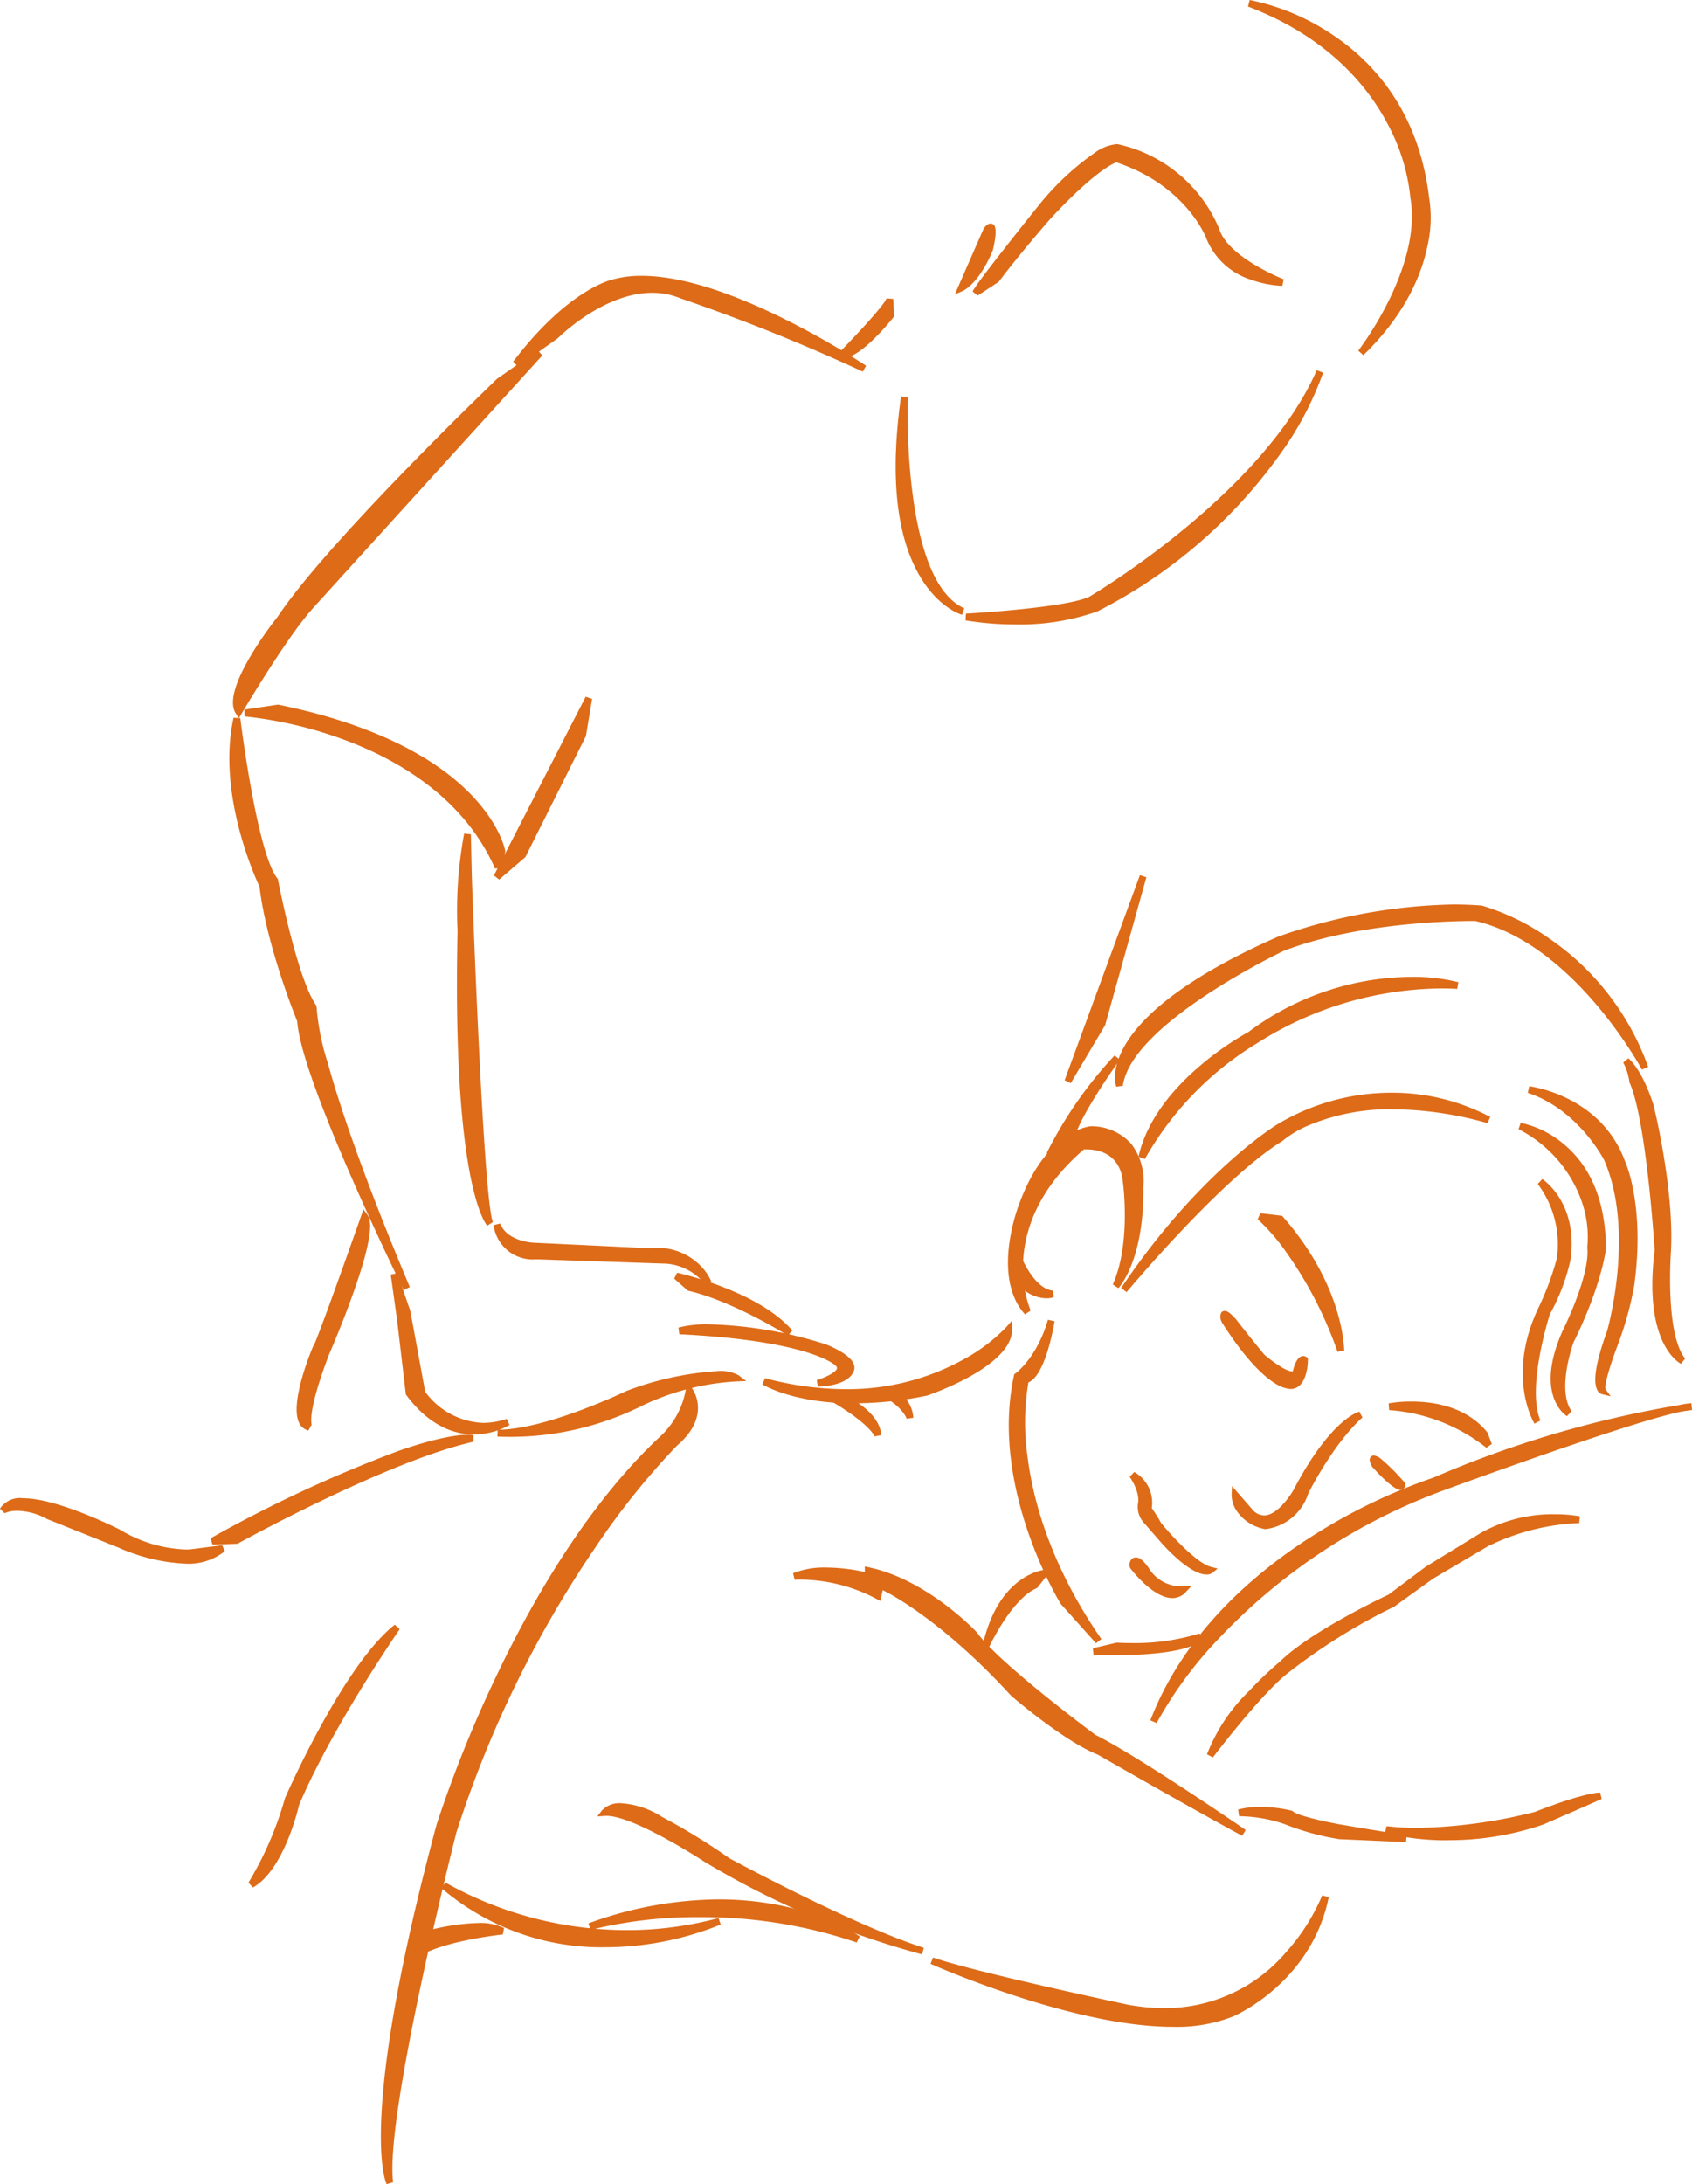 <?xml version="1.0" encoding="UTF-8"?>
<svg xmlns="http://www.w3.org/2000/svg" xmlns:xlink="http://www.w3.org/1999/xlink" width="184.466" height="238.047" viewBox="0 0 184.466 238.047">
  <defs>
    <clipPath id="a">
      <rect width="184.466" height="238.047" fill="#dd6b18"></rect>
    </clipPath>
  </defs>
  <g transform="translate(0 0.002)">
    <g transform="translate(0 -0.002)" clip-path="url(#a)">
      <path d="M744.194,38.215c.071-.09,7.033-9.129,5.669-16.73l0-.023v-.024a21.353,21.353,0,0,0-2.481-7.95c-2.1-3.987-6.439-9.44-15.211-12.775L732.356,0a25.062,25.062,0,0,1,8.935,3.721c4.2,2.765,9.448,8.085,10.614,17.738a13.818,13.818,0,0,1-.166,5.35c-.6,2.924-2.294,7.362-6.994,11.9Z" transform="translate(-596.111 0.002)" fill="#dd6b18"></path>
      <path d="M732.877,1.974s17.025,2.72,19.241,21.155c0,0,1.914,8.26-7.051,16.924,0,0,7.152-9.167,5.742-17.025,0,0-.705-14.506-17.931-21.054" transform="translate(-596.69 -1.607)" fill="#dd6b18"></path>
      <path d="M570.641,100.588c.411-.924,6.5-8.507,7.193-9.369a29.39,29.39,0,0,1,6.082-5.721,4.915,4.915,0,0,1,2.425-.967.677.677,0,0,1,.086,0l.04.007a15.591,15.591,0,0,1,11.047,9.208c.948,3.128,6.975,5.492,7.036,5.516l-.138.718a11.494,11.494,0,0,1-3.423-.672,7.746,7.746,0,0,1-4.9-4.58c-.021-.056-2.222-5.72-9.779-8.212-.387.137-2.442,1.043-7.138,6.092-.027.03-3.353,3.818-5.653,6.884l-.039.052-2.3,1.5Z" transform="translate(-464.602 -68.823)" fill="#dd6b18"></path>
      <path d="M572.467,102.367c.4-.907,7.143-9.287,7.143-9.287,5.816-6.831,8.261-6.548,8.261-6.548A15.076,15.076,0,0,1,598.649,95.5c1.008,3.324,7.253,5.742,7.253,5.742s-6.145-.064-7.976-5.009c0,0-2.2-5.907-10.119-8.471,0,0-1.924.321-7.418,6.227,0,0-3.343,3.8-5.678,6.915Z" transform="translate(-466.089 -70.45)" fill="#dd6b18"></path>
      <path d="M563.371,131.657l.029-.037c.274-.35.49-.5.723-.5a.484.484,0,0,1,.385.189c.253.32.209,1.223-.133,2.684l-.007.03-.012.028c-1.506,3.624-3.194,4.381-3.265,4.412l-.864.37Z" transform="translate(-456.124 -106.755)" fill="#dd6b18"></path>
      <path d="M566.836,133.476l-2.747,6.273s1.6-.687,3.068-4.213c0,0,.824-3.526-.32-2.06" transform="translate(-459.267 -108.383)" fill="#dd6b18"></path>
      <path d="M571.869,244.868a33.568,33.568,0,0,1-5.389-.442l.04-.738c.11-.006,10.964-.613,13.475-1.854.532-.314,18.905-11.265,24.77-24.669l.7.258a35.689,35.689,0,0,1-4.883,9.154,55.118,55.118,0,0,1-19.716,16.863l-.015.008-.016.007a25.507,25.507,0,0,1-8.96,1.414" transform="translate(-461.214 -176.81)" fill="#dd6b18"></path>
      <path d="M605.367,217.967s-4.745,15.53-24.415,25.8c0,0-5.694,2.329-14.149.949,0,0,11.044-.6,13.632-1.9,0,0,18.894-11.043,24.933-24.847" transform="translate(-461.477 -177.463)" fill="#dd6b18"></path>
      <path d="M532.716,256.336c-.1-.028-2.495-.725-4.511-4.059-2.65-4.383-3.371-11.021-2.142-19.731l.74.066c-.008.2-.686,19.973,6.164,23.026Z" transform="translate(-427.835 -189.333)" fill="#dd6b18"></path>
      <path d="M528.089,232.824s-.777,20.188,6.384,23.38c0,0-9.318-2.589-6.384-23.38" transform="translate(-429.492 -189.559)" fill="#dd6b18"></path>
      <path d="M490.528,181.52a1.407,1.407,0,0,1-.15-.008l-.766-.081.54-.549c2.427-2.472,5.007-5.345,5.122-5.873l.735.054.1,1.912-.087.11c-.359.454-3.567,4.436-5.5,4.436" transform="translate(-398.631 -142.488)" fill="#dd6b18"></path>
      <path d="M499.164,175.4l.093,1.772s-3.543,4.475-5.315,4.289c0,0,5.035-5.128,5.221-6.06" transform="translate(-402.156 -142.808)" fill="#dd6b18"></path>
      <path d="M339.174,172.194a205.674,205.674,0,0,0-19.788-7.958l-.014,0-.014-.006a8.06,8.06,0,0,0-3.152-.628c-5.337,0-10.238,4.9-10.287,4.953l-.023.023-4.328,3.062-.511-.528c5.8-7.663,10.467-8.871,10.8-8.948a11.64,11.64,0,0,1,3.205-.413c4.118,0,9.492,1.652,15.973,4.909a87.48,87.48,0,0,1,8.5,4.893Z" transform="translate(-245.112 -131.69)" fill="#dd6b18"></path>
      <path d="M340.629,173.486s-17.94-12.065-27.382-9.337c0,0-4.721,1.049-10.6,8.813l4.3-3.042s7.135-7.239,13.849-4.407a204.088,204.088,0,0,1,19.828,7.974" transform="translate(-246.411 -133.319)" fill="#dd6b18"></path>
      <path d="M137.006,245.083c-1.694-2.541,3.856-9.694,4.545-10.564,5.57-8.347,23.74-25.755,23.923-25.93l.021-.02,4.426-3.085.488.555L145.462,233.52c-2.876,3.137-7.777,11.461-7.826,11.545l-.3.512Z" transform="translate(-111.287 -167.3)" fill="#dd6b18"></path>
      <path d="M171.723,207.125l-4.4,3.068s-18.277,17.476-23.879,25.88c0,0-6.137,7.737-4.536,10.139,0,0,4.936-8.405,7.871-11.607Z" transform="translate(-112.877 -168.636)" fill="#dd6b18"></path>
      <path d="M170.7,431.151c-3.394-7.738-10.628-11.835-16.1-13.909a45.266,45.266,0,0,0-11.2-2.678l-.026-.738,3.666-.543.064.013c6.441,1.3,15.278,4.028,20.8,9.608,3.344,3.378,3.882,6.181,3.9,6.3l.014.075-.417,1.808Z" transform="translate(-116.728 -336.484)" fill="#dd6b18"></path>
      <path d="M143.663,415.845s20.944,1.6,27.615,16.809l.4-1.734s-2-11.073-24.413-15.609Z" transform="translate(-116.967 -338.136)" fill="#dd6b18"></path>
      <path d="M289.772,428.131l10.006-19.477.7.231-.677,4.058-6.6,13.191-2.859,2.45Z" transform="translate(-235.925 -332.716)" fill="#dd6b18"></path>
      <path d="M301.556,409.568,291.55,429.045l2.8-2.4,6.537-13.074Z" transform="translate(-237.373 -333.46)" fill="#dd6b18"></path>
      <path d="M153.581,483.36c-.456-.928-11.14-22.736-11.6-29.28-.3-.74-3.364-8.385-4.11-14.679-.424-.893-4.663-10.136-2.827-18.4l.732.036c.018.146,1.812,14.66,4.033,17.457l.057.071.017.09c.02.106,2.065,10.663,4.137,13.647l.07.1,0,.123a26.68,26.68,0,0,0,1.226,6.1c1.144,4.165,3.624,11.784,8.942,24.425Z" transform="translate(-109.579 -342.769)" fill="#dd6b18"></path>
      <path d="M137.06,421.436s1.8,14.732,4.111,17.643c0,0,2.056,10.706,4.2,13.789,0,0-.19,5.988,10.2,30.681,0,0-11.171-22.734-11.563-29.2,0,0-3.344-8.075-4.116-14.7,0,0-4.71-9.735-2.826-18.214" transform="translate(-111.229 -343.123)" fill="#dd6b18"></path>
      <path d="M271.391,531.653c-.157-.17-3.838-4.476-3.236-32.121a45.934,45.934,0,0,1,.719-10.616l.733.079.1,4.452c.419,12.186,1.439,35.778,2.3,37.808Z" transform="translate(-218.271 -398.063)" fill="#dd6b18"></path>
      <path d="M270.863,489.389l.1,4.452s1.214,35.314,2.327,37.945c0,0-3.744-4.047-3.137-31.874,0,0-.3-6.374.708-10.523" transform="translate(-219.899 -398.448)" fill="#dd6b18"></path>
      <path d="M175.317,733.392a1.494,1.494,0,0,1-1-.811c-1.062-2.1,1.2-7.624,1.466-8.247l.065-.155.036-.012c.5-1,3.345-8.943,5.2-14.217l.235-.667.416.572c.436.6.752,2.139-1.526,8.558-1.228,3.461-2.651,6.722-2.666,6.755-2.441,6.43-1.868,7.6-1.842,7.646a.232.232,0,0,0-.036-.045Z" transform="translate(-141.695 -577.48)" fill="#dd6b18"></path>
      <path d="M183.058,713.537s-5.042,14.315-5.312,14.405c0,0-3.332,7.922-.721,8.553,0,0-.9-.9,1.8-8.013,0,0,5.672-12.964,4.231-14.945" transform="translate(-143.316 -580.944)" fill="#dd6b18"></path>
      <path d="M238.314,764.274c-3.457,0-5.9-2.323-7.349-4.272l-.059-.08-.947-8.044-.7-5.016.72-.172,1.411,4.115,1.626,8.828a8.226,8.226,0,0,0,6.307,3.386,8.134,8.134,0,0,0,2.571-.437l.316.667a7.842,7.842,0,0,1-3.9,1.025" transform="translate(-186.658 -607.937)" fill="#dd6b18"></path>
      <path d="M231.242,747.34l1.4,4.089,1.636,8.88s3.388,5.141,9.347,3.154c0,0-5.725,3.622-10.749-3.154l-.935-7.945Z" transform="translate(-188.272 -608.465)" fill="#dd6b18"></path>
      <path d="M312.719,724.366a5.959,5.959,0,0,0-4.357-2.331c-.07,0-.112,0-.119,0l-.022,0-13.8-.467c-.067,0-.132,0-.2,0a4.3,4.3,0,0,1-4.611-3.726l.715-.175c.828,2.072,3.831,2.1,3.861,2.1l12.259.583c.283-.025.564-.038.836-.038a6.623,6.623,0,0,1,4.753,1.819,5.818,5.818,0,0,1,1.308,1.844Z" transform="translate(-235.796 -584.313)" fill="#dd6b18"></path>
      <path d="M291.6,718.417s.35,3.505,4.439,3.388l13.787.467s2.453-.233,4.79,2.454c0,0-1.519-3.856-6.543-3.389l-12.268-.584s-3.272,0-4.206-2.337" transform="translate(-237.416 -584.917)" fill="#dd6b18"></path>
      <path d="M293.111,811.361c-.795,0-1.254-.032-1.273-.034l.027-.742c5.279,0,13.942-4.178,14.029-4.22l.02-.01.022-.007a33.49,33.49,0,0,1,9.842-2.149,4.093,4.093,0,0,1,2.357.452l.822.624-1.032.043a27.237,27.237,0,0,0-10.607,2.793,32.185,32.185,0,0,1-14.207,3.25Z" transform="translate(-237.607 -654.758)" fill="#dd6b18"></path>
      <path d="M291.983,812.584a32,32,0,0,0,15.276-3.173,27.371,27.371,0,0,1,10.769-2.838s-2.087-1.586-11.854,1.753c0,0-8.765,4.258-14.191,4.258" transform="translate(-237.725 -656.385)" fill="#dd6b18"></path>
      <path d="M407.938,753.331c-.059-.037-5.933-3.737-10.821-4.877l-.091-.021-1.489-1.314.326-.642a38.135,38.135,0,0,1,4.853,1.508c3.547,1.365,6.139,2.977,7.7,4.789Z" transform="translate(-322.036 -607.763)" fill="#dd6b18"></path>
      <path d="M396.86,748.43s8.681,1.92,12.354,6.177c0,0-5.927-3.757-10.935-4.925Z" transform="translate(-323.114 -609.353)" fill="#dd6b18"></path>
      <path d="M413.14,782.857c.821-.24,2.089-.809,2.2-1.267.009-.037.033-.134-.148-.31l-.017-.018c-.022-.023-2.747-2.7-17.018-3.4l-.1-.724a12.18,12.18,0,0,1,3.423-.354,45.511,45.511,0,0,1,12.568,2.154l.027.009c.549.208,3.28,1.311,3.17,2.623-.008.177-.2,1.845-3.99,2.011Z" transform="translate(-324.093 -632.442)" fill="#dd6b18"></path>
      <path d="M398.684,779.124s4.56-1.487,15.771,1.8c0,0,3.023,1.145,2.931,2.244,0,0-.073,1.515-3.636,1.671,0,0,3.444-1,2.21-2.2,0,0-2.524-2.8-17.276-3.517" transform="translate(-324.599 -634.07)" fill="#dd6b18"></path>
      <path d="M123.605,852.778a145.9,145.9,0,0,1,20.529-9.538c4.375-1.516,6.605-1.743,7.545-1.743a2.862,2.862,0,0,1,.57.041l0,.725c-9.445,2.133-25.484,10.987-25.645,11.077l-.078.043-2.733.093Z" transform="translate(-100.636 -685.126)" fill="#dd6b18"></path>
      <path d="M152.946,843.53s-5.485-1.211-28.387,11.2l2.644-.089s16.137-8.945,25.743-11.114" transform="translate(-101.413 -686.755)" fill="#dd6b18"></path>
      <path d="M20.226,885.886a20.175,20.175,0,0,1-7.341-1.763l-7.756-3.1-.017-.009a6.907,6.907,0,0,0-3.183-.885A3.348,3.348,0,0,0,.5,880.39l-.5-.505a2.617,2.617,0,0,1,2.523-1.127c3.746,0,10.252,3.271,10.528,3.411l.018.01a14.8,14.8,0,0,0,7.225,2.164c.281,0,.437-.015.438-.015l3.486-.447.291.649a6.339,6.339,0,0,1-4.284,1.357Z" transform="translate(0 -715.463)" fill="#dd6b18"></path>
      <path d="M25.7,885.876l-3.5.448a14.266,14.266,0,0,1-7.888-2.2S3.424,878.615,1.758,881.69c0,0,1.859-1.007,4.958.62l7.747,3.1s7.671,3.566,11.235.468" transform="translate(-1.431 -717.091)" fill="#dd6b18"></path>
      <path d="M145.75,981.018a37.293,37.293,0,0,0,3.973-9.166l.007-.031.013-.029c.015-.036,1.578-3.618,3.815-7.707,3.015-5.514,5.755-9.279,8.145-11.19l.537.5c-.073.1-7.32,10.556-10.976,19.172-.136.59-1.7,7.1-5.016,8.969Z" transform="translate(-118.666 -775.823)" fill="#dd6b18"></path>
      <path d="M163.317,954.458s-7.316,10.511-11.026,19.27c0,0-1.546,6.9-4.843,8.759a37.39,37.39,0,0,0,4.019-9.274s6.183-14.221,11.851-18.755" transform="translate(-120.049 -777.096)" fill="#dd6b18"></path>
      <path d="M224.088,898.235c-.134-.274-3.178-7.089,5.444-39.181a134.958,134.958,0,0,1,6.255-15.643c6.8-14.443,13.619-22.476,18.137-26.672l.015-.014.016-.012a9.162,9.162,0,0,0,2.754-5.093l.174-.754.48.606c.023.029,2.28,2.977-1.649,6.3a81.954,81.954,0,0,0-8.764,10.912A120.154,120.154,0,0,0,231.695,859.9c-.183.718-7.843,30.935-6.9,38.128Z" transform="translate(-181.935 -660.188)" fill="#dd6b18"></path>
      <path d="M258.738,815.372s2.106,2.662-1.608,5.79c0,0-15.44,15.119-24.125,42.3,0,0-7.881,30.881-6.915,38.279,0,0-3.216-6.594,5.468-38.922,0,0,8.524-27.5,24.286-42.138a9.375,9.375,0,0,0,2.895-5.307" transform="translate(-183.602 -663.856)" fill="#dd6b18"></path>
      <path d="M246,1128.8l.2-.058a23.506,23.506,0,0,1,5.6-.864,6.015,6.015,0,0,1,2.825.55l-.14.7c-.054.005-5.424.563-8.5,2.035l-.74.354Z" transform="translate(-199.668 -918.292)" fill="#dd6b18"></path>
      <path d="M248.839,1130.73s5.726-1.656,8.141-.345c0,0-5.451.551-8.624,2.069Z" transform="translate(-202.205 -919.92)" fill="#dd6b18"></path>
      <path d="M276.8,1111.224a26.818,26.818,0,0,1-17.854-6.452l.439-.6a40.568,40.568,0,0,0,19.8,5.187,38.433,38.433,0,0,0,9.968-1.314l.251.7a33.663,33.663,0,0,1-12.606,2.479" transform="translate(-210.825 -898.992)" fill="#dd6b18"></path>
      <path d="M260.238,1105.864a40.575,40.575,0,0,0,30.066,3.918s-16.556,7.566-30.066-3.918" transform="translate(-211.879 -900.367)" fill="#dd6b18"></path>
      <path d="M374.482,1118.721a52.326,52.326,0,0,0-16.986-2.759,48.553,48.553,0,0,0-12.025,1.385l-.228-.707a42.1,42.1,0,0,1,14.182-2.614c9.694,0,15.166,3.877,15.394,4.042Z" transform="translate(-281.089 -907.012)" fill="#dd6b18"></path>
      <path d="M375.152,1120s-10.963-7.929-29.233-1.379A53.462,53.462,0,0,1,375.152,1120" transform="translate(-281.639 -908.641)" fill="#dd6b18"></path>
      <path d="M385.845,1074.1a92.988,92.988,0,0,1-23.739-10.108c-.09-.059-7.621-4.988-10.667-4.988q-.086,0-.167.006l-.823.059.5-.655a2.628,2.628,0,0,1,2.114-.785,9.267,9.267,0,0,1,4.383,1.454,69.67,69.67,0,0,1,7.4,4.54c.583.315,13.581,7.329,21.2,9.761Z" transform="translate(-285.327 -861.092)" fill="#dd6b18"></path>
      <path d="M354.734,1060.265s1.422-1.86,6.017.766a68.718,68.718,0,0,1,7.384,4.534s13.4,7.283,21.282,9.8a91.675,91.675,0,0,1-23.632-10.066s-7.987-5.252-11.05-5.033" transform="translate(-288.816 -862.721)" fill="#dd6b18"></path>
      <path d="M572.363,1125.98c-11.033,0-26.264-6.8-26.416-6.865l.276-.689c4.414,1.558,21.037,5.1,21.2,5.135a21.8,21.8,0,0,0,3.965.379,17.294,17.294,0,0,0,13.361-6.141,22.165,22.165,0,0,0,3.9-6.149l.712.206c-1.931,9.39-10.367,12.971-10.452,13.006a16.839,16.839,0,0,1-6.545,1.119Z" transform="translate(-444.497 -905.078)" fill="#dd6b18"></path>
      <path d="M589.664,1112.353s-5.676,15.114-21.647,12.144c0,0-16.763-3.564-21.25-5.148,0,0,22.438,10.1,32.668,5.742a18.519,18.519,0,0,0,10.23-12.737" transform="translate(-445.164 -905.65)" fill="#dd6b18"></path>
      <path d="M514.237,948.131c-4.789-2.565-15.156-8.508-15.727-8.836-3.644-1.435-9.22-6.218-9.456-6.421l-.017-.015-.015-.017c-6.081-6.669-11.558-10.3-13.97-11.482l-.272,1.181-.431-.237a17.887,17.887,0,0,0-8.3-2.094c-.381,0-.6.016-.6.016l-.174-.712a9.233,9.233,0,0,1,3.609-.62,20.241,20.241,0,0,1,4.214.49v-.606l.448.095c6.321,1.335,11.559,6.861,11.779,7.1l.017.018.014.02c2.354,3.279,12.3,10.691,12.893,11.129,4.5,2.218,15.893,10.027,16.376,10.359Z" transform="translate(-378.814 -748.048)" fill="#dd6b18"></path>
      <path d="M466.061,921.866a18.043,18.043,0,0,1,9.109,2.122l.265-1.149s6.279,2.741,14.5,11.762c0,0,5.748,4.952,9.374,6.367,0,0,10.789,6.191,15.742,8.844,0,0-11.85-8.136-16.36-10.347,0,0-10.525-7.782-13-11.231,0,0-5.306-5.66-11.585-6.987v.619s-4.952-1.326-8.048,0" transform="translate(-379.455 -750.056)" fill="#dd6b18"></path>
      <path d="M624.605,535.657l8.209-22.352.707.228-4.495,16.11-3.752,6.331Z" transform="translate(-508.538 -417.92)" fill="#dd6b18"></path>
      <path d="M634.691,514l-8.209,22.352,3.727-6.289Z" transform="translate(-510.067 -418.482)" fill="#dd6b18"></path>
      <path d="M457.33,783.527c-6.655,0-9.931-1.991-10.067-2.076l.292-.675a34.351,34.351,0,0,0,8.784,1.2,26.117,26.117,0,0,0,13.093-3.371,18.865,18.865,0,0,0,4.411-3.377l.651-.743v.987c0,4.029-8.906,7.08-9.285,7.208l-.022.007-.023,0a39.79,39.79,0,0,1-7.831.83Z" transform="translate(-364.151 -630.57)" fill="#dd6b18"></path>
      <path d="M474.983,779.8s-9.033,10.339-26.663,5.659c0,0,5.768,3.591,17.63,1.2,0,0,9.033-3.047,9.033-6.856" transform="translate(-365.011 -634.896)" fill="#dd6b18"></path>
      <path d="M492.562,822.728c0-.013-.539-1.368-4.708-3.821l.187-.692,1.139,0,.07.03c.155.066,3.8,1.642,4.034,4.336l-.648.125Z" transform="translate(-397.199 -666.167)" fill="#dd6b18"></path>
      <path d="M489.931,820.212s3.591,1.524,3.809,4.027c0,0-.428-1.409-4.871-4.024Z" transform="translate(-398.025 -667.796)" fill="#dd6b18"></path>
      <path d="M518.47,816.977c0-.014-.453-1.448-3.071-2.692l.124-.706.648-.062.056.012a3.634,3.634,0,0,1,2.972,3.341l-.7.1Z" transform="translate(-419.625 -662.345)" fill="#dd6b18"></path>
      <path d="M516.847,815.538s2.643.563,2.678,2.983c0,0-.428-1.578-3.269-2.927Z" transform="translate(-420.323 -663.991)" fill="#dd6b18"></path>
      <path d="M576.643,928.507c1.709-7.518,6.465-8.113,6.667-8.134l.877-.094-1.615,2.053-.085.037c-2.745,1.216-5.121,6.324-5.145,6.376Z" transform="translate(-469.489 -749.268)" fill="#dd6b18"></path>
      <path d="M584.936,922.774s-4.674.5-6.344,7.847c0,0,2.424-5.272,5.332-6.56Z" transform="translate(-471.075 -751.299)" fill="#dd6b18"></path>
      <path d="M819.572,1056.537a26.894,26.894,0,0,1-6.937-.808l.148-.726a29.351,29.351,0,0,0,3.4.186,55.873,55.873,0,0,0,12.785-1.743c5.321-2.092,7.039-2.116,7.11-2.116l.166.7c-.528.264-6.16,2.7-6.4,2.805l-.013.006-.014,0a31.514,31.514,0,0,1-10.245,1.688Z" transform="translate(-661.627 -855.966)" fill="#dd6b18"></path>
      <path d="M836.535,1053.328s-1.661,0-6.993,2.1c0,0-8.916,2.447-16.346,1.573a30.59,30.59,0,0,0,16.958-.874s5.857-2.535,6.381-2.8" transform="translate(-662.084 -857.594)" fill="#dd6b18"></path>
      <path d="M737.454,1063.3l-.014,0a28.007,28.007,0,0,1-5.981-1.652,15.8,15.8,0,0,0-4.932-.85l-.1-.73a9.4,9.4,0,0,1,2.424-.289,14.655,14.655,0,0,1,3.4.414l.088.023.067.062c.489.448,3.411,1.105,5.137,1.415,4.354.749,7.229,1.187,7.258,1.191l-.072.739Z" transform="translate(-591.442 -862.847)" fill="#dd6b18"></path>
      <path d="M745.173,1064.883s-2.857-.434-7.267-1.193c0,0-4.571-.818-5.323-1.506a12.742,12.742,0,0,0-5.635-.125,16.08,16.08,0,0,1,5.072.876,28,28,0,0,0,5.885,1.628Z" transform="translate(-591.863 -864.476)" fill="#dd6b18"></path>
      <path d="M708.134,914.307a19.353,19.353,0,0,1,4.568-6.883,41.164,41.164,0,0,1,3.4-3.24c3.331-3.266,11.152-6.971,11.826-7.287l4.057-3.042L738,890.167a15.966,15.966,0,0,1,8-2.027,15.367,15.367,0,0,1,2.787.226l-.07.736a24.637,24.637,0,0,0-10.013,2.558l-5.913,3.492-4.254,3.063-.026.013a64.35,64.35,0,0,0-11.526,7.194c-2.883,2.218-8.153,9.151-8.206,9.221Z" transform="translate(-576.545 -723.101)" fill="#dd6b18"></path>
      <path d="M750.272,890.358a16.513,16.513,0,0,0-10.524,1.754l-6,3.678-4.074,3.055s-8.374,3.9-11.769,7.243c0,0-6.394,5.262-7.865,9.958,0,0,5.319-7.017,8.261-9.28a63.994,63.994,0,0,1,11.6-7.242l4.244-3.055,5.941-3.509a24.856,24.856,0,0,1,10.185-2.6" transform="translate(-578.099 -724.729)" fill="#dd6b18"></path>
      <path d="M674.922,857.578c3.812-9.931,12.016-16.6,18.228-20.447a62,62,0,0,1,12.659-6.018,115.7,115.7,0,0,1,26.781-7.9,8.824,8.824,0,0,1,1.314-.2l.068.74s-.451.061-1.245.191c-6.141,1.3-26.071,8.656-26.271,8.731a63.97,63.97,0,0,0-23.967,15.879,43.941,43.941,0,0,0-6.885,9.322Z" transform="translate(-549.505 -670.077)" fill="#dd6b18"></path>
      <path d="M735.443,825.011a114.135,114.135,0,0,0-27.981,8.076S684.1,840.3,676.79,859.337c0,0,8.173-16.635,31.057-25.385,0,0,23.653-8.748,27.6-8.941" transform="translate(-551.026 -671.703)" fill="#dd6b18"></path>
      <path d="M643.279,960.446c-1.187,0-2.006-.034-2.014-.034l-.07-.733,2.575-.609.053,0c.519.027,1.044.04,1.559.04h0a23.734,23.734,0,0,0,7.428-1.046l.4.6c-1.389,1.468-6.166,1.776-9.93,1.776Z" transform="translate(-522.045 -780.033)" fill="#dd6b18"></path>
      <path d="M653.314,959.943a25.025,25.025,0,0,1-9.136,1.029l-2.523.6s9.731.411,11.659-1.625" transform="translate(-522.42 -781.562)" fill="#dd6b18"></path>
      <path d="M597.512,805.031l-.017-.027c-.078-.125-7.757-12.629-5.08-24.867l.032-.144.122-.083c.022-.015,2.331-1.65,3.548-5.848l.724.164c-.17,1.018-1.076,5.93-2.853,6.665a26.172,26.172,0,0,0-.118,7.925c.552,4.613,2.4,11.837,8.07,20.049l-.583.459Z" transform="translate(-481.868 -630.221)" fill="#dd6b18"></path>
      <path d="M598.072,774.617s-1.019,6.116-2.8,6.435c0,0-3.122,12.422,7.964,28.477l-3.823-4.269s-7.708-12.359-5.033-24.591c0,0,2.421-1.655,3.695-6.052" transform="translate(-483.468 -630.674)" fill="#dd6b18"></path>
      <path d="M593.22,681.069c-1.536-1.689-2.134-4.3-1.73-7.542a20.105,20.105,0,0,1,1.064-4.39c2.962-8.16,7.681-8.555,7.88-8.567h.046a5.838,5.838,0,0,1,4.346,1.942,6.654,6.654,0,0,1,1.3,4.637c.114,7.956-2.6,10.944-2.72,11.068l-.61-.407c2.014-4.488,1.111-11.1,1.1-11.163l0-.021c-.088-1.064-.663-3.539-4.077-3.539-.067,0-.123,0-.167,0-5.095,4.366-6.412,8.891-6.617,11.927a13.033,13.033,0,0,0,.8,5.65Z" transform="translate(-481.476 -537.819)" fill="#dd6b18"></path>
      <path d="M595.116,682.451s-4.225-9.4,6.011-18.093c0,0,4.4-.416,4.761,3.869,0,0,.952,6.725-1.131,11.367,0,0,2.738-2.916,2.619-10.831,0,0,.714-5.832-5.3-6.189,0,0-4.642.3-7.558,8.332,0,0-2.976,7.618.595,11.546" transform="translate(-483.098 -539.45)" fill="#dd6b18"></path>
      <path d="M597.984,740.608a4.088,4.088,0,0,1-3.535-2.363l-.054-.092.063-2.189.719-.121c.014.037,1.435,3.716,3.558,3.928l.083.721a2.744,2.744,0,0,1-.834.116" transform="translate(-483.943 -599.105)" fill="#dd6b18"></path>
      <path d="M596.473,736.553s1.488,3.928,3.868,4.166c0,0-2.261.774-3.928-2.083Z" transform="translate(-485.585 -599.683)" fill="#dd6b18"></path>
      <path d="M657.79,662.189c8.463-12.612,16.9-17.759,16.98-17.809a24.142,24.142,0,0,1,12.381-3.475,22.857,22.857,0,0,1,10.873,2.64l-.289.678a38.812,38.812,0,0,0-10.276-1.514,22.939,22.939,0,0,0-9.146,1.717,11.465,11.465,0,0,0-2.916,1.715l-.026.024-.03.019c-6.584,4.047-16.854,16.328-16.958,16.451Z" transform="translate(-535.557 -521.808)" fill="#dd6b18"></path>
      <path d="M699.187,645.493a23.366,23.366,0,0,0-22.873.835s-8.348,5.009-16.863,17.7c0,0,10.335-12.4,17.049-16.53,0,0,6.923-6.364,22.687-2" transform="translate(-536.909 -523.437)" fill="#dd6b18"></path>
      <path d="M667.958,592.589c.51-2.349,2.085-5.973,6.687-9.9a32.568,32.568,0,0,1,5.3-3.7,29.966,29.966,0,0,1,17.684-6.008,20.278,20.278,0,0,1,5.2.582l-.124.728c-.607-.033-1.224-.05-1.835-.05a38.024,38.024,0,0,0-20.026,6l-.013.009-.014.008a34.764,34.764,0,0,0-12.165,12.575Z" transform="translate(-543.835 -466.512)" fill="#dd6b18"></path>
      <path d="M704.317,575.554s-10.839-3.147-22.587,5.385c0,0-10.07,5.314-11.818,13.356a34.885,34.885,0,0,1,12.308-12.727,37.954,37.954,0,0,1,22.1-6.014" transform="translate(-545.426 -468.14)" fill="#dd6b18"></path>
      <path d="M614.128,629.642a45.006,45.006,0,0,1,7.4-10.626l.568.476c-1.441,1.985-5.152,7.5-5.02,9.156l.02.25-2.467,1.234Z" transform="translate(-500.008 -503.987)" fill="#dd6b18"></path>
      <path d="M615.938,630.93a44.2,44.2,0,0,1,7.333-10.526s-5.262,7.248-5.09,9.4Z" transform="translate(-501.482 -505.117)" fill="#dd6b18"></path>
      <path d="M654.306,550.35c-.111-.3-2.477-7.5,17.627-16.343a60.376,60.376,0,0,1,19.093-3.512c1.052,0,2.09.04,3.086.117l.032,0,.031.008a25.4,25.4,0,0,1,7.136,3.448,28.644,28.644,0,0,1,10.98,14.126l-.677.3c-.074-.137-7.451-13.738-18.179-16.2h-.243c-2.03,0-12.563.157-20.617,3.251-.529.252-16.65,8-17.551,14.719Z" transform="translate(-532.606 -431.916)" fill="#dd6b18"></path>
      <path d="M656.316,551.85s-2.589-7.074,17.427-15.875c0,0,10.957-4.227,22-3.364A28.067,28.067,0,0,1,713.6,549.952s-7.419-13.89-18.463-16.393c0,0-12.079-.172-21.051,3.279,0,0-16.823,7.938-17.772,15.012" transform="translate(-534.267 -433.544)" fill="#dd6b18"></path>
      <path d="M958.608,654.016c-.17-.085-4.142-2.2-2.862-12.37-.05-.782-.935-14.259-2.732-18.264l-.028-.062,0-.068a6.321,6.321,0,0,0-.669-2.071l.556-.461c.06.045,1.477,1.137,2.746,5.089l.006.023c.023.091,2.292,9.213,1.889,16.06-.007.094-.632,8.859,1.553,11.557Z" transform="translate(-775.35 -505.375)" fill="#dd6b18"></path>
      <path d="M954.11,622.323s1.368,1.02,2.614,4.9c0,0,2.282,9.078,1.879,15.948,0,0-.669,8.967,1.635,11.813,0,0-3.931-1.972-2.656-12.026,0,0-.875-14.214-2.766-18.428a6.515,6.515,0,0,0-.706-2.211" transform="translate(-776.813 -506.68)" fill="#dd6b18"></path>
      <path d="M904.4,670.658a.792.792,0,0,1-.478-.432c-.508-.957-.148-3.129,1.069-6.454.115-.405,3.028-10.914-.325-18.616-.121-.235-2.916-5.551-8.327-7.327l.158-.722c.078.009,7.858.963,10.475,8.265.156.351,2.138,5.035.964,13.515a36.969,36.969,0,0,1-1.812,6.487c-.749,1.948-1.459,4.287-1.321,4.724l.575.806Z" transform="translate(-729.777 -518.716)" fill="#dd6b18"></path>
      <path d="M896.963,639.093s7.607.855,10.172,8.034c0,0,2.137,4.7.94,13.334,0,0-.085,1.283-1.8,6.411,0,0-1.709,4.445-1.282,5.043,0,0-1.368-.341.854-6.41,0,0,3.163-10.855-.342-18.89,0,0-2.821-5.642-8.548-7.522" transform="translate(-730.285 -520.333)" fill="#dd6b18"></path>
      <path d="M896.152,690.552c-.147-.091-3.575-2.3-.487-9.271l.008-.017c.03-.06,3.024-6.009,2.7-9.11l0-.047.007-.046a11.7,11.7,0,0,0-.511-4.595,14.052,14.052,0,0,0-6.995-8.191l.24-.691a10.743,10.743,0,0,1,4.664,2.292c3.821,3.148,4.623,7.942,4.623,11.41v.02l0,.02c-.018.16-.468,3.975-3.531,10.191-.117.326-1.823,5.2-.209,7.5Z" transform="translate(-725.322 -536.203)" fill="#dd6b18"></path>
      <path d="M891.841,660.559s8.974,1.453,8.974,13.335c0,0-.426,3.846-3.5,10.086,0,0-1.966,5.3-.171,7.864,0,0-3.334-2.051-.342-8.8,0,0,3.077-6.069,2.735-9.317,0,0,1.2-8.206-7.692-13.163" transform="translate(-726.115 -537.811)" fill="#dd6b18"></path>
      <path d="M894.656,718.206c-.126-.209-3.054-5.212.409-12.573a30.574,30.574,0,0,0,2.041-5.471l0-.024a10.966,10.966,0,0,0-2.092-8.057l.5-.533c.162.107,3.947,2.679,3.069,8.825a21.853,21.853,0,0,1-2.245,5.9c-.159.5-2.535,8.106-1.03,11.593Z" transform="translate(-727.368 -563.042)" fill="#dd6b18"></path>
      <path d="M896.993,693.219s3.76,2.479,2.906,8.462a21.719,21.719,0,0,1-2.222,5.812s-2.65,8.12-1.026,11.881c0,0-2.991-4.957.428-12.223a30.7,30.7,0,0,0,2.073-5.578,11.235,11.235,0,0,0-2.159-8.355" transform="translate(-729.045 -564.401)" fill="#dd6b18"></path>
      <path d="M746.589,726.689a43.473,43.473,0,0,0-5.718-11.027,21.823,21.823,0,0,0-2.986-3.416l.284-.653,2.378.28.094.107c6.593,7.517,6.669,14.3,6.669,14.583Z" transform="translate(-600.768 -579.361)" fill="#dd6b18"></path>
      <path d="M747.991,728.18s0-6.84-6.577-14.338l-2.236-.263s5.13,4.34,8.813,14.6" transform="translate(-601.821 -580.978)" fill="#dd6b18"></path>
      <path d="M825.374,827.074a19.235,19.235,0,0,0-10.6-4.107l-.053-.736a14.167,14.167,0,0,1,2.468-.2c2.533,0,6.024.581,8.275,3.347l.038.047.463,1.235Z" transform="translate(-663.327 -669.279)" fill="#dd6b18"></path>
      <path d="M815.1,824.224s6.849-1.325,10.384,3.019l.442,1.178a19.45,19.45,0,0,0-10.825-4.2" transform="translate(-663.635 -670.908)" fill="#dd6b18"></path>
      <path d="M671.206,874.53c-.788,0-2.259-.574-4.8-3.311l-1.979-2.272a2.594,2.594,0,0,1-.7-2.125l0-.046.014-.044c0-.005.278-1.065-.912-2.85l.5-.528a3.848,3.848,0,0,1,1.905,3.928c.209.308.721,1.074,1.018,1.637,1,1.224,3.869,4.385,5.449,4.78l.722.18-.577.469a1.021,1.021,0,0,1-.645.182" transform="translate(-539.666 -702.921)" fill="#dd6b18"></path>
      <path d="M664.5,865.084s2.283,1.326,1.694,3.683c0,0,.744,1.073,1.1,1.767,0,0,3.608,4.419,5.671,4.934,0,0-1.179.957-4.934-3.093l-1.988-2.283a2.159,2.159,0,0,1-.589-1.841s.368-1.179-.958-3.167" transform="translate(-541.021 -704.33)" fill="#dd6b18"></path>
      <path d="M667.333,917.888c-2.092,0-4.459-3.1-4.559-3.237l-.03-.04-.018-.046a.953.953,0,0,1,.1-.816.649.649,0,0,1,.542-.294c.457,0,.961.455,1.587,1.433a4.093,4.093,0,0,0,3.429,1.715c.084,0,.134,0,.141,0l.943-.064-.646.689a1.981,1.981,0,0,1-1.488.663Z" transform="translate(-539.534 -743.713)" fill="#dd6b18"></path>
      <path d="M670.178,918.6a4.542,4.542,0,0,1-3.909-1.882c-1.374-2.146-1.7-.972-1.572-.662,0,0,3.506,4.646,5.48,2.543" transform="translate(-541.16 -745.342)" fill="#dd6b18"></path>
      <path d="M806.937,857.442c-.685,0-2.188-1.541-3.024-2.46l-.03-.032-.021-.038c-.227-.411-.347-.737-.2-.99a.456.456,0,0,1,.4-.221,1.461,1.461,0,0,1,.737.336,22.94,22.94,0,0,1,2.587,2.583l.1.111-.006.147a.537.537,0,0,1-.54.564Z" transform="translate(-654.27 -695.062)" fill="#dd6b18"></path>
      <path d="M808.733,858.492a22.993,22.993,0,0,0-2.531-2.531s-1.047-.8-.387.4c0,0,2.877,3.163,2.918,2.131" transform="translate(-655.897 -696.69)" fill="#dd6b18"></path>
      <path d="M723.625,777.357a1.92,1.92,0,0,1-.605-.106c-.379-.079-2.894-.823-6.883-7.136l-.02-.031-.013-.035a1.127,1.127,0,0,1-.051-1,.462.462,0,0,1,.386-.2c.24,0,.539.153,1.218.9l.019.023c.015.019,1.448,1.876,3.072,3.84.829.715,2.359,1.826,3.016,1.826a.18.18,0,0,0,.1-.02c.152-.648.49-1.647,1.13-1.647a.629.629,0,0,1,.323.091l.183.108v.212c0,1.18-.4,3.178-1.876,3.178Z" transform="translate(-582.914 -625.974)" fill="#dd6b18"></path>
      <path d="M726.755,775.808s0,3.41-2.015,2.712c0,0-2.462-.325-6.664-6.974,0,0-.62-1.628.93.077,0,0,1.444,1.873,3.1,3.874,0,0,3.162,2.744,3.731,1.7,0,0,.38-1.708.918-1.39" transform="translate(-584.54 -627.603)" fill="#dd6b18"></path>
      <path d="M726.164,840.739a4.7,4.7,0,0,1-3.184-2.2,3.211,3.211,0,0,1-.412-1.557l.046-.921,2.286,2.625a1.7,1.7,0,0,0,1.208.572c1.388,0,2.826-2.075,3.263-2.874,3.97-7.563,6.991-8.409,7.118-8.442l.342.635c-3.175,2.881-5.721,7.928-5.912,8.312a5.633,5.633,0,0,1-4.627,3.86l-.064.006Z" transform="translate(-588.296 -674.09)" fill="#dd6b18"></path>
      <path d="M738.209,829.88s-2.942.751-6.884,8.26c0,0-2.628,4.818-5.068,2.378l-1.689-1.94s-.125,2.5,3.316,3.379a5.306,5.306,0,0,0,4.317-3.63s2.629-5.381,6.008-8.447" transform="translate(-589.925 -675.668)" fill="#dd6b18"></path>
    </g>
  </g>
</svg>
